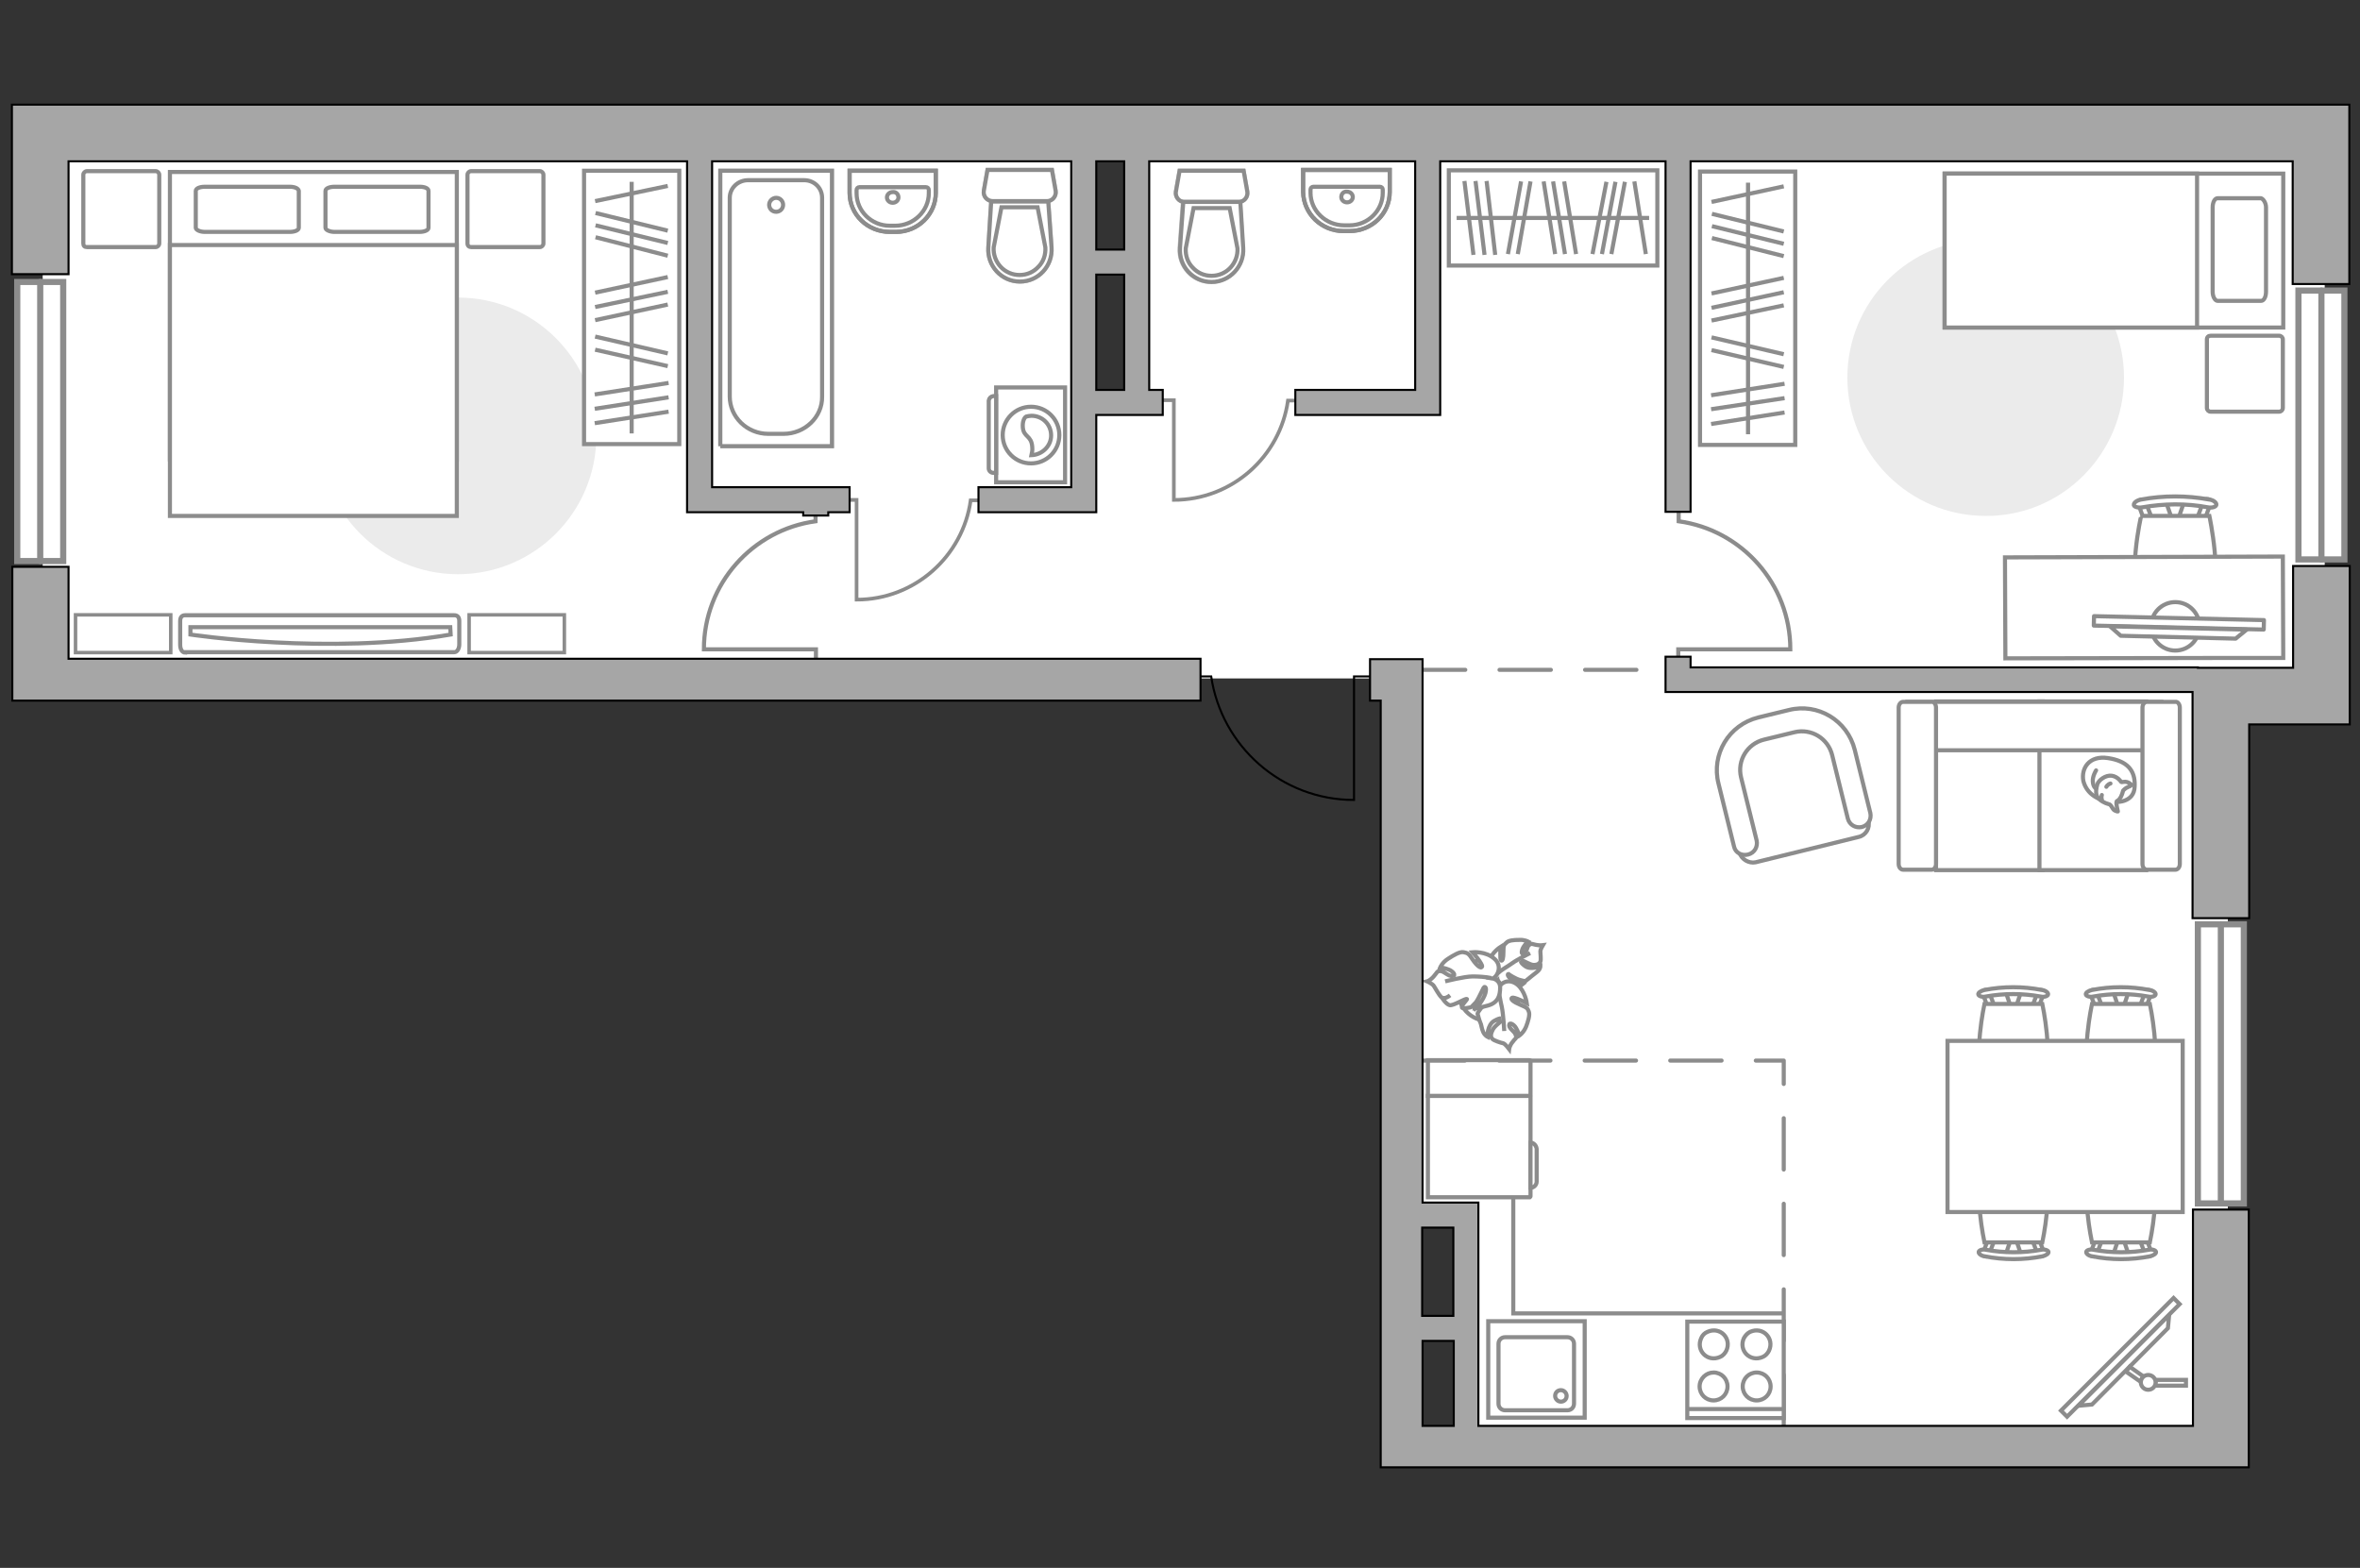 <?xml version="1.0" encoding="utf-8"?>
<!-- Generator: Adobe Illustrator 25.2.1, SVG Export Plug-In . SVG Version: 6.00 Build 0)  -->
<svg version="1.1" id="Слой_1" xmlns="http://www.w3.org/2000/svg" xmlns:xlink="http://www.w3.org/1999/xlink" x="0px" y="0px"
	 viewBox="0 0 575 382" style="enable-background:new 0 0 575 382;" xml:space="preserve">
<rect x="0" y="0" width="575" height="382" fill="#333333" stroke="none"/>
<style type="text/css">
	.st0{fill:#FFFFFF;}
	.st1{fill:#FFFFFF;stroke:#8C8C8C;stroke-width:1.5;stroke-linecap:round;stroke-miterlimit:10;}
	.st2{fill:none;stroke:#8C8C8C;stroke-width:1.5;stroke-linecap:round;stroke-miterlimit:10;}
	.st3{fill:#EBEBEB;}
	.st4{fill:#FFFFFF;stroke:#8C8C8C;stroke-miterlimit:10;}
	.st5{fill:none;stroke:#8C8C8C;stroke-miterlimit:10;}
	.st6{fill:#FFFFFF;stroke:#8C8C8C;stroke-width:0.853;stroke-miterlimit:10;}
	.st7{fill:none;stroke:#8C8C8C;stroke-linecap:round;stroke-linejoin:round;stroke-miterlimit:10;}
	.st8{fill:#FFFFFF;stroke:#8C8C8C;stroke-linecap:round;stroke-linejoin:round;stroke-miterlimit:10;}
	.st9{fill:#FFFFFF;stroke:#8C8C8C;stroke-width:1;stroke-miterlimit:10;}
	.st10{fill:#FFFFFF;stroke:#8C8C8C;stroke-width:1;stroke-linecap:round;stroke-linejoin:round;stroke-miterlimit:10;}
	.st11{fill:#FFFFFF;stroke:#8C8C8C;stroke-width:0.89;stroke-miterlimit:10;}
	.st12{fill-rule:evenodd;clip-rule:evenodd;fill:#FFFFFF;stroke:#8C8C8C;stroke-miterlimit:10;}
	
		.st13{fill:none;stroke:#8C8C8C;stroke-linecap:round;stroke-linejoin:round;stroke-miterlimit:10;stroke-dasharray:12.509,8.339;}
	.st14{fill:none;stroke:#000000;stroke-width:0.5;stroke-miterlimit:10;}
	.st15{opacity:0.5;fill:#FFFFFF;stroke:#8C8C8C;stroke-miterlimit:10;enable-background:new    ;}
	.st16{opacity:0.5;}
	.st17{fill:#A6A6A6;stroke:#000000;stroke-width:0.5;stroke-miterlimit:10;}
</style>
<g id="bg_1_">
	<polygon class="st0" points="358.5,351.9 357.2,297.3 342.4,297.5 342.4,245.5 342.6,245.5 342.6,165.3 10.4,165.3 10.4,32.5 
		266.7,32.5 266.7,97.1 276.3,97.1 276.3,31.8 566.4,31.8 566.4,171.8 542.8,172.2 542.8,351.9 	"/>
</g>
<g id="windows_1_">
	<g>
		<rect x="535.5" y="225.2" class="st1" width="11.2" height="68"/>
		<line class="st2" x1="541.1" y1="225.2" x2="541.1" y2="293.1"/>
	</g>
	<g>
		<rect x="560" y="70.8" class="st1" width="11.2" height="65.5"/>
		<line class="st2" x1="565.6" y1="70.8" x2="565.6" y2="136.3"/>
	</g>
	<g>
		<rect x="4.2" y="68.7" class="st1" width="11.2" height="68"/>
		<line class="st2" x1="9.8" y1="68.7" x2="9.8" y2="136.7"/>
	</g>
</g>
<g id="furniture_1_">
	<g>
		<path id="Vector_51_3_" class="st3" d="M483.8,125.7c-18.6,0-33.7-15.1-33.7-33.7s15.1-33.7,33.7-33.7s33.7,15.1,33.7,33.7
			S502.4,125.8,483.8,125.7z"/>
	</g>
	<g>
		<path id="Vector_51_2_" class="st3" d="M111.6,139.9c-18.6,0-33.7-15.1-33.7-33.7S93,72.5,111.6,72.5s33.7,15.1,33.7,33.7
			C145.3,124.8,130.2,139.9,111.6,139.9z"/>
	</g>
	<g>
		<rect x="142.3" y="41.6" class="st4" width="23.2" height="66.6"/>
		<line class="st5" x1="144.9" y1="103.1" x2="162.9" y2="100.3"/>
		<line class="st5" x1="144.9" y1="99.6" x2="162.9" y2="96.8"/>
		<line class="st5" x1="145.1" y1="57.8" x2="162.7" y2="62.3"/>
		<line class="st5" x1="145.1" y1="54.9" x2="162.7" y2="59.2"/>
		<line class="st5" x1="145.1" y1="51.9" x2="162.7" y2="56.2"/>
		<line class="st5" x1="144.9" y1="96.1" x2="162.9" y2="93.3"/>
		<line class="st5" x1="145" y1="85.2" x2="162.7" y2="89.2"/>
		<line class="st5" x1="145" y1="82" x2="162.7" y2="86.1"/>
		<line class="st5" x1="145" y1="78" x2="162.7" y2="74.2"/>
		<line class="st5" x1="145" y1="71.3" x2="162.7" y2="67.5"/>
		<line class="st5" x1="145" y1="49" x2="162.7" y2="45.3"/>
		<line class="st5" x1="145" y1="74.8" x2="162.7" y2="71.1"/>
		<line class="st5" x1="153.9" y1="105.6" x2="153.9" y2="44.3"/>
	</g>
	<g>
		<rect x="414.2" y="41.8" class="st4" width="23.2" height="66.6"/>
		<line class="st5" x1="416.9" y1="103.3" x2="434.8" y2="100.5"/>
		<line class="st5" x1="416.9" y1="99.7" x2="434.8" y2="97"/>
		<line class="st5" x1="417.1" y1="58" x2="434.6" y2="62.4"/>
		<line class="st5" x1="417.1" y1="55.1" x2="434.6" y2="59.4"/>
		<line class="st5" x1="417.1" y1="52.1" x2="434.6" y2="56.4"/>
		<line class="st5" x1="416.9" y1="96.3" x2="434.8" y2="93.5"/>
		<line class="st5" x1="417" y1="85.3" x2="434.6" y2="89.4"/>
		<line class="st5" x1="417" y1="82.2" x2="434.6" y2="86.3"/>
		<line class="st5" x1="417" y1="78.1" x2="434.6" y2="74.4"/>
		<line class="st5" x1="417" y1="71.5" x2="434.6" y2="67.7"/>
		<line class="st5" x1="417" y1="49.2" x2="434.6" y2="45.4"/>
		<line class="st5" x1="417" y1="75" x2="434.6" y2="71.2"/>
		<line class="st5" x1="425.9" y1="105.8" x2="425.9" y2="44.5"/>
	</g>
	<g>
		<rect x="353" y="41.5" class="st4" width="50.8" height="23.2"/>
		<line class="st5" x1="356.8" y1="44.1" x2="359" y2="62.1"/>
		<line class="st5" x1="359.5" y1="44.1" x2="361.7" y2="62.1"/>
		<line class="st5" x1="391.4" y1="44.3" x2="388" y2="61.9"/>
		<line class="st5" x1="393.6" y1="44.3" x2="390.3" y2="61.9"/>
		<line class="st5" x1="395.9" y1="44.3" x2="392.6" y2="61.9"/>
		<line class="st5" x1="362.2" y1="44.1" x2="364.3" y2="62.1"/>
		<line class="st5" x1="370.6" y1="44.2" x2="367.4" y2="61.9"/>
		<line class="st5" x1="372.9" y1="44.2" x2="369.8" y2="61.9"/>
		<line class="st5" x1="376.1" y1="44.2" x2="378.9" y2="61.9"/>
		<line class="st5" x1="381.1" y1="44.2" x2="384" y2="61.9"/>
		<line class="st5" x1="398.2" y1="44.2" x2="401" y2="61.9"/>
		<line class="st5" x1="378.4" y1="44.2" x2="381.3" y2="61.9"/>
		<line class="st5" x1="354.9" y1="53.1" x2="401.8" y2="53.1"/>
	</g>
	<g>
		<path id="Vector_90_1_" class="st4" d="M45.1,158.9h65.6c0.7,0,1.2-0.9,1.2-1.9v-5.7c0-1-0.5-1.4-1.2-1.4H45.1
			c-0.7,0-1.2,0.4-1.2,1.4v5.8c0,1.1,0.5,1.9,1.2,1.9V158.9z"/>
		<path id="Vector_91_1_" class="st4" d="M109.8,154.6c-29.7,5.1-63.4,0-63.4,0v-1.8h63.3L109.8,154.6z"/>
	</g>
	<g>
		<g>
			<path id="Vector_93_2_" class="st6" d="M41.6,159H18.4v-9.2h23.2V159z"/>
		</g>
		<g>
			<path id="Vector_93_1_" class="st6" d="M137.5,159h-23.2v-9.2h23.2V159z"/>
		</g>
	</g>
	<g>
		<path id="Vector_2_1_" class="st4" d="M556.3,79.8V42.3h-82.5v37.5H556.3z"/>
		<path id="Vector_3_1_" class="st4" d="M526.9,42.3h8.4v4.4v33.1h-61.5V42.3H526.9z"/>
		<path id="Vector_4_1_" class="st7" d="M550.9,48.3h-10.6c-0.7,0-1.2,1-1.2,2.2v20.6c0,1.2,0.6,2.2,1.2,2.2h10.6
			c0.7,0,1.2-1,1.2-2.2V50.5C552.1,49.5,551.5,48.5,550.9,48.3z"/>
	</g>
	<path id="Vector_5_4_" class="st8" d="M537.7,82.7v16.7c0,0.5,0.4,0.9,0.9,0.9h16.7c0.5,0,0.9-0.4,0.9-0.9V82.7
		c0-0.5-0.4-0.9-0.9-0.9h-16.7C538.1,81.8,537.7,82.1,537.7,82.7z"/>
	<g>
		<g>
			<path id="Vector_98_2_" class="st4" d="M41.4,41.9h69.9v70H41.4V41.9z"/>
			<path id="Vector_99_2_" class="st4" d="M111.3,68.7v-9H103H41.4v66h69.9V68.7z"/>
			<path id="Vector_100_2_" class="st7" d="M72.8,46.5v9c0,0.6-1,1-2.2,1H49.9c-1.2,0-2.2-0.5-2.2-1v-9c0-0.6,1-1,2.2-1h20.7
				C71.8,45.5,72.7,45.9,72.8,46.5z"/>
			<path id="Vector_101_2_" class="st7" d="M104.4,46.5v9c0,0.6-1,1-2.2,1H81.5c-1.2,0-2.2-0.5-2.2-1v-9c0-0.6,1-1,2.2-1h20.8
				C103.5,45.5,104.4,45.9,104.4,46.5z"/>
		</g>
		<path id="Vector_5_3_" class="st8" d="M20.3,59.3V42.6c0-0.5,0.4-0.9,0.9-0.9h16.7c0.5,0,0.9,0.4,0.9,0.9v16.7
			c0,0.5-0.4,0.9-0.9,0.9H21.2C20.6,60.2,20.3,59.9,20.3,59.3z"/>
		<path id="Vector_5_2_" class="st8" d="M113.9,59.3V42.6c0-0.5,0.4-0.9,0.9-0.9h16.7c0.5,0,0.9,0.4,0.9,0.9v16.7
			c0,0.5-0.4,0.9-0.9,0.9h-16.7C114.3,60.2,113.9,59.9,113.9,59.3z"/>
	</g>
	<g>
		<path id="Vector_60_1_" class="st4" d="M368.3,235.9c2.8,3.1,2.8,7.9-0.3,10.8c-3.1,2.8-7.9,2.8-10.8-0.3
			c-2.8-3.1-2.8-7.9,0.3-10.8C360.6,232.7,365.4,232.8,368.3,235.9z"/>
		<path class="st4" d="M365.2,236.9c0,0-0.9,1-0.1,2.2c0.9,1.2,1.9,2.2,3.9,1.5s2.1-0.8,2.1-0.8s-2.2-0.6-3.1-1.4s-0.6-1.1-0.5-1.1
			c0.1,0.1,1.9,1.3,3,1.5c1,0.3,1.2,0.2,1.2,0.2s1.3-1,1.5-1.2s1.1-0.8,1.6-1.3s0.5-1.1,0.5-1.1s-2.3,1-3.7,0
			c-1.4-1-1.1-1.4-0.7-1.3c0.4-0.1,1.8,1,2.8,1s1.4-0.4,1.6-0.8c0.2-0.5,0-2,0-2.5s0.6-1.5,0.6-1.5s-0.7,0.1-1.7-0.1s-0.9-0.4-1.6,0
			c-0.6,0.4-0.5,1.7-1.3,2.1c-0.8,0.4-0.6-0.8-0.1-1.6s1.1-1.3,1.1-1.3s-0.9-0.5-2.2-0.4c-1.2,0-2.6,0.1-3.1,0.7
			c-0.6,0.5-0.7,0.7-0.7,2.2s-0.2,2.4-0.6,2.1c-0.3-0.3-0.1-3.3-0.1-3.3s-2.1,1.3-2.7,3.3S364.2,237.2,365.2,236.9z"/>
		<path class="st4" d="M372.8,232.2c0,0-3,1.5-4.4,2.5c-0.8,0.6-2.6,1.6-3.2,2.2c-1,0.7-1.8,1.7-2.3,2.7"/>
		<path class="st4" d="M365.1,241c0,0-0.6-1.4-2.3-1.2c-1.7,0.2-3.2,0.9-3.4,3.4s-0.1,2.6-0.1,2.6s1.7-1.9,3-2.6s1.4-0.1,1.4,0
			s-2.2,1.5-2.9,2.5c-0.8,1-0.8,1.3-0.8,1.3s0.5,1.9,0.7,2.2s0.3,1.5,0.7,2.3s1,1.1,1,1.1s-0.1-2.9,1.7-3.9s2-0.5,1.8-0.1
			c-0.2,0.4-1.9,1.4-2.3,2.5c-0.5,1-0.4,1.7,0.1,2.1c0.3,0.3,2,0.9,2.6,1c0.5,0.2,1.4,1.4,1.4,1.4s0.1-0.9,0.9-1.8
			c0.7-1,1-0.7,0.7-1.6c-0.2-0.9-1.6-1.5-1.6-2.4s1.2-0.2,1.7,0.7c0.5,0.9,0.8,1.8,0.8,1.8s1-0.7,1.6-2.1c0.5-1.3,1-2.9,0.7-3.7
			c-0.3-0.8-0.4-1-2.1-1.7s-2.5-1.4-2-1.7s3.6,1.3,3.6,1.3s-0.4-2.9-2.3-4.5C367.4,238.1,365.3,239.7,365.1,241z"/>
		<path class="st4" d="M366.5,251.2c0,0-0.2-4-0.6-5.9c-0.3-1.2-0.7-3.5-0.8-4.5c-0.3-1.4-0.9-2.6-1.8-3.7"/>
		<g>
			<path class="st4" d="M353.3,242.5c-1,0.8-1.7,0.8-2.2,0.4c-0.4-0.4-1.4-2.1-1.7-2.6c-0.3-0.6-1.7-1.2-1.7-1.2s0.8-0.2,1.7-1.3
				c0.9-1,0.6-1.2,1.6-1.2c1,0.1,1.8,1.3,2.9,1.2c1-0.1,0.1-1.2-1-1.6c-1-0.4-2-0.5-2-0.5s0.5-1.2,1.9-2.1c1.4-0.9,2.9-1.8,3.8-1.6
				c0.9,0.2,1.2,0.2,2.2,1.8c1.1,1.6,2.1,2.3,2.3,1.7s-2.3-3.5-2.3-3.5s3.2-0.3,5.3,1.6c2,1.7,0.8,4.3-0.4,4.8c0,0,1.8,0.3,1.8,2.2
				c0,1.8-0.4,3.7-3,4.4c-2.6,0.7-2.8,0.7-2.8,0.7s1.8-2.2,2.2-3.7c0.4-1.5-0.1-1.6-0.3-1.5c-0.2,0.1-1.2,2.6-2,3.7
				c-1,1.1-1.2,1.2-1.2,1.2s-2,0.5-2.2,0.1c-0.2-0.6,1.4-2,1.2-2.1c-0.4-0.2-3.3,1.7-4.2,1.5s-2-2-2-2"/>
			<path class="st4" d="M352.1,239.1c0,0,4.7-1.2,6.7-1.2c1.3,0,3.2,0.1,4.6,0.4"/>
		</g>
	</g>
	<g>
		<g id="Group_2_10_">
			<g id="Group_3_10_">
				<path id="Vector_10_10_" class="st4" d="M514.9,305.6l1.3-3.9h1.1l1.3,3.9H514.9z"/>
			</g>
			<g id="Group_4_10_">
				<path id="Vector_11_10_" class="st4" d="M511.4,301.8c0.5,0.1,0.7,0.4,0.6,0.7l-1.2,3.2c0,0.3-0.5,0.5-0.9,0.4
					c-0.5-0.1-0.7-0.4-0.6-0.7l1.2-3.2c0-0.2,0.3-0.4,0.7-0.4C511.3,301.8,511.3,301.8,511.4,301.8z"/>
			</g>
			<g id="Group_5_10_">
				<path id="Vector_12_10_" class="st4" d="M523.1,302.2l1.2,3.2c0.1,0.3-0.2,0.6-0.6,0.7s-0.9-0.1-1-0.4l-1.2-3.2
					c-0.1-0.3,0.2-0.6,0.6-0.7c0.1,0,0.1,0,0.2,0C522.7,301.8,523,301.9,523.1,302.2z"/>
			</g>
			<path id="Vector_13_10_" class="st4" d="M523.8,302.7h-14.1c0,0-2.9-13.6,0-16.5c2.5-2.5,11.6-2.5,14.1,0
				C526.7,289.1,523.8,302.7,523.8,302.7z"/>
			<path id="Vector_14_10_" class="st4" d="M525.3,305c0.1,0.4-0.6,0.9-1.5,1.1c-4.6,0.9-9.4,0.9-14,0c-0.9-0.1-1.6-0.7-1.5-1.1
				c0.1-0.4,0.9-0.7,1.8-0.5c4.4,0.8,9,0.8,13.4,0C524.4,304.3,525.2,304.6,525.3,305z"/>
		</g>
		<g id="Group_2_5_">
			<g id="Group_3_5_">
				<path id="Vector_10_5_" class="st4" d="M488.7,305.6l1.3-3.9h1.1l1.3,3.9H488.7z"/>
			</g>
			<g id="Group_4_5_">
				<path id="Vector_11_5_" class="st4" d="M485.2,301.8c0.5,0.1,0.7,0.4,0.6,0.7l-1.2,3.2c0,0.3-0.5,0.5-0.9,0.4
					c-0.5-0.1-0.7-0.4-0.6-0.7l1.2-3.2c0-0.2,0.3-0.4,0.7-0.4C485,301.8,485.1,301.8,485.2,301.8z"/>
			</g>
			<g id="Group_5_5_">
				<path id="Vector_12_5_" class="st4" d="M496.9,302.2l1.2,3.2c0.1,0.3-0.2,0.6-0.6,0.7s-0.9-0.1-1-0.4l-1.2-3.2
					c-0.1-0.3,0.2-0.6,0.6-0.7c0.1,0,0.1,0,0.2,0C496.5,301.8,496.8,301.9,496.9,302.2z"/>
			</g>
			<path id="Vector_13_5_" class="st4" d="M497.6,302.7h-14.1c0,0-2.9-13.6,0-16.5c2.5-2.5,11.6-2.5,14.1,0
				C500.5,289.1,497.6,302.7,497.6,302.7z"/>
			<path id="Vector_14_5_" class="st4" d="M499.1,305c0.1,0.4-0.6,0.9-1.5,1.1c-4.6,0.9-9.4,0.9-14,0c-0.9-0.1-1.6-0.7-1.5-1.1
				c0.1-0.4,0.9-0.7,1.8-0.5c4.4,0.8,9,0.8,13.4,0C498.1,304.3,499,304.6,499.1,305z"/>
		</g>
		<g id="Group_2_4_">
			<g id="Group_3_4_">
				<path id="Vector_10_4_" class="st4" d="M492.4,241.7l-1.3,3.9H490l-1.3-3.9H492.4z"/>
			</g>
			<g id="Group_4_4_">
				<path id="Vector_11_4_" class="st4" d="M495.9,245.5c-0.5-0.1-0.7-0.4-0.6-0.7l1.2-3.2c0-0.3,0.5-0.5,0.9-0.4
					c0.5,0.1,0.7,0.4,0.6,0.7l-1.2,3.2c0,0.2-0.3,0.4-0.7,0.4C496,245.5,496,245.5,495.9,245.5z"/>
			</g>
			<g id="Group_5_4_">
				<path id="Vector_12_4_" class="st4" d="M484.2,245.1l-1.2-3.2c-0.1-0.3,0.2-0.6,0.6-0.7s0.9,0.1,1,0.4l1.2,3.2
					c0.1,0.3-0.2,0.6-0.6,0.7c-0.1,0-0.1,0-0.2,0C484.6,245.5,484.3,245.3,484.2,245.1z"/>
			</g>
			<path id="Vector_13_4_" class="st4" d="M483.5,244.6h14.1c0,0,2.9,13.6,0,16.5c-2.5,2.5-11.6,2.5-14.1,0
				C480.6,258.2,483.5,244.6,483.5,244.6z"/>
			<path id="Vector_14_4_" class="st4" d="M482,242.3c-0.1-0.4,0.6-0.9,1.5-1.1c4.6-0.9,9.4-0.9,14,0c0.9,0.1,1.6,0.7,1.5,1.1
				c-0.1,0.4-0.9,0.7-1.8,0.5c-4.4-0.8-9-0.8-13.4,0C483,243,482.1,242.7,482,242.3z"/>
		</g>
		<g id="Group_2_3_">
			<g id="Group_3_3_">
				<path id="Vector_10_3_" class="st4" d="M518.6,241.7l-1.3,3.9h-1.1l-1.3-3.9H518.6z"/>
			</g>
			<g id="Group_4_3_">
				<path id="Vector_11_3_" class="st4" d="M522.1,245.5c-0.5-0.1-0.7-0.4-0.6-0.7l1.2-3.2c0-0.3,0.5-0.5,0.9-0.4
					c0.5,0.1,0.7,0.4,0.6,0.7l-1.2,3.2c0,0.2-0.3,0.4-0.7,0.4C522.3,245.5,522.2,245.5,522.1,245.5z"/>
			</g>
			<g id="Group_5_3_">
				<path id="Vector_12_3_" class="st4" d="M510.4,245.1l-1.2-3.2c-0.1-0.3,0.2-0.6,0.6-0.7s0.9,0.1,1,0.4l1.2,3.2
					c0.1,0.3-0.2,0.6-0.6,0.7c-0.1,0-0.1,0-0.2,0C510.8,245.5,510.5,245.3,510.4,245.1z"/>
			</g>
			<path id="Vector_13_3_" class="st4" d="M509.7,244.6h14.1c0,0,2.9,13.6,0,16.5c-2.5,2.5-11.6,2.5-14.1,0
				C506.8,258.2,509.7,244.6,509.7,244.6z"/>
			<path id="Vector_14_3_" class="st4" d="M508.2,242.3c-0.1-0.4,0.6-0.9,1.5-1.1c4.6-0.9,9.4-0.9,14,0c0.9,0.1,1.6,0.7,1.5,1.1
				s-0.9,0.7-1.8,0.5c-4.4-0.8-9-0.8-13.4,0C509.2,243,508.3,242.7,508.2,242.3z"/>
		</g>
		<path id="Vector_35_2_" class="st4" d="M474.5,253.6h11h46.3v41.7h-57.3V253.6z"/>
	</g>
	<g>
		
			<rect x="497.3" y="329.6" transform="matrix(0.707 -0.707 0.707 0.707 -82.475 462.242)" class="st9" width="38.8" height="2.1"/>
		<polygon class="st4" points="506.4,342.5 528.5,320.4 528.2,323.6 509.7,342.2 		"/>
		<g>
			<path class="st4" d="M525,336.2h7.6v1.4H525c0.1-0.2,0.2-0.5,0.2-0.8C525.2,336.6,525.2,336.4,525,336.2z"/>
			<path class="st4" d="M518,334.2l0.9-1.2l3.4,2.4c-0.4,0.3-0.7,0.8-0.7,1.3L518,334.2z"/>
		</g>
		<circle class="st4" cx="523.4" cy="336.8" r="1.8"/>
	</g>
	<g>
		<path id="Vector_55_1_" class="st4" d="M471.7,212h26v-41.1h-26V212z"/>
		<path id="Vector_56_1_" class="st4" d="M496.9,170.9V212h26v-41.1H496.9L496.9,170.9z"/>
		<path id="Vector_57_1_" class="st4" d="M526.6,182.8V171h-61.8l2.4,11.8H526.6z"/>
		<path id="Vector_58_1_" class="st4" d="M470.6,171h-6.9c-0.6,0-1.1,0.6-1.1,1.4v38.1c0,0.8,0.5,1.4,1.1,1.4h6.9
			c0.6,0,1.1-0.6,1.1-1.4v-38.1C471.7,171.6,471.2,170.9,470.6,171z"/>
		<path id="Vector_59_1_" class="st4" d="M530,171h-6.9c-0.6,0-1.1,0.6-1.1,1.4v38.1c0,0.8,0.5,1.4,1.1,1.4h6.9
			c0.6,0,1.1-0.6,1.1-1.4v-38.1C531.1,171.6,530.6,170.9,530,171z"/>
		<g>
			<path class="st8" d="M507.6,190.3c-0.6-3.1,1.4-6.3,6-5.6c4.6,0.7,6.7,2.9,6.5,6.9c-0.1,4-4.5,3.8-4.5,3.8
				C511.3,195.4,508.4,193.4,507.6,190.3z"/>
			<path class="st8" d="M515.7,195.3c-0.2,0.4,0.3,2.4,0.3,2.4s0,0.1-0.7-0.2c-0.7-0.3-0.8-1.5-1.6-1.6c-0.8-0.2-2-0.8-2.6-1.6
				s-0.4-2.2-0.1-3.2s2-2.3,3.5-2.1s2.3,1.5,2.3,1.5s0,0.1,0.6,0c1.1-0.2,1.9,0.7,1.9,0.7s0.1,0.2-0.7,0.5c-0.8,0.3-1.3,0.9-1.3,0.9
				C516.6,195.3,515.7,195,515.7,195.3z"/>
			<path class="st8" d="M514.2,190.9c-0.7,0.2-1,0.8-1,0.8"/>
			<path class="st8" d="M512.1,194.8c-0.2-0.5,0-1.1,0-1.1"/>
			<path class="st7" d="M510.7,187.7c0,0-0.9,1.4-0.8,2.7c0.1,1.5,0.8,1.7,0.8,1.7"/>
		</g>
	</g>
	<g>
		<path id="Vector_37_1_" class="st4" d="M423.8,207.7l-4.3-17.4c-1.5-6.3,2.4-12.8,8.7-14.3l8.4-2.1c6.3-1.5,12.8,2.4,14.3,8.7
			l4.3,17.4c0.5,1.7-0.6,3.5-2.3,3.9l-25.2,6.2C426.1,210.4,424.3,209.4,423.8,207.7z"/>
		<path id="Vector_38_1_" class="st4" d="M422.5,206.3l-3.8-15.4c-1.8-7.1,2.5-14.3,9.7-16.1l7.4-1.8c7.1-1.8,14.3,2.5,16.1,9.7
			l3.8,15.4c0.3,1.5-0.5,3-2.1,3.4c-1.5,0.3-3-0.5-3.4-2.1l-3.8-15.4c-1-4.1-5.1-6.6-9.2-5.6l-7.4,1.8c-4.1,1-6.6,5.1-5.6,9.2
			l3.8,15.4c0.3,1.5-0.5,3-2.1,3.4C424.3,208.6,422.8,207.7,422.5,206.3z"/>
	</g>
	<g>
		<path id="Vector_8_2_" class="st4" d="M372.7,291.7h-24.8V267h24.8c0.1,0,0.2,0.1,0.2,0.2v24.3
			C372.9,291.6,372.8,291.6,372.7,291.7z"/>
		<path id="Vector_8_1_" class="st4" d="M372.7,267h-24.8v-8.7h24.8c0.1,0,0.2,0.1,0.2,0.1v8.5C372.9,267,372.8,267,372.7,267z"/>
		<path id="Vector_9_1_" class="st4" d="M374.4,279.9v8c0,0.8-0.7,1.5-1.5,1.5v-11C373.7,278.4,374.3,279.1,374.4,279.9z"/>
	</g>
	<polyline class="st5" points="434.6,320 368.7,320 368.7,291.7 	"/>
	<g>
		<g id="Group_2_1_">
			<g id="Group_3_1_">
				<path id="Vector_10_1_" class="st4" d="M532.2,122.1l-1.6,4.7h-1.3l-1.6-4.6L532.2,122.1z"/>
			</g>
			<g id="Group_4_1_">
				<path id="Vector_11_1_" class="st4" d="M536.2,126.6c-0.6-0.1-0.8-0.4-0.7-0.8l1.4-3.8c0.1-0.3,0.6-0.5,1.1-0.4
					c0.6,0.1,0.8,0.4,0.7,0.8l-1.4,3.8c0,0.3-0.4,0.5-0.8,0.5C536.4,126.7,536.4,126.7,536.2,126.6z"/>
			</g>
			<g id="Group_5_1_">
				<path id="Vector_12_1_" class="st4" d="M522.3,126.4l-1.4-3.8c-0.2-0.4,0.1-0.7,0.6-0.8c0.5-0.2,1.1,0,1.2,0.4l1.5,3.8
					c0.2,0.4-0.1,0.7-0.6,0.8c-0.1,0-0.1,0-0.2,0C522.9,126.8,522.6,126.5,522.3,126.4z"/>
			</g>
			<path id="Vector_13_1_" class="st4" d="M521.7,125.7h16.6c0,0,3.4,16,0,19.4c-2.9,2.9-13.7,2.9-16.6,0
				C518.2,141.7,521.6,125.7,521.7,125.7z"/>
			<path id="Vector_14_1_" class="st4" d="M519.9,123.1c-0.1-0.6,0.7-1.2,1.8-1.4c5.4-1,11.1-1,16.5,0c1.1,0.1,1.9,0.8,1.8,1.3
				s-1,0.8-2.1,0.6c-5.3-1-10.7-0.9-15.9,0C521,123.8,520,123.5,519.9,123.1z"/>
		</g>
		<path id="Vector_36_1_" class="st4" d="M556.3,160.3h-13l-54.7,0.1l-0.1-24.6l67.7-0.2L556.3,160.3z"/>
		<g>
			<circle class="st8" cx="530" cy="152.6" r="5.9"/>
			<g>
				
					<rect x="529.6" y="131.2" transform="matrix(2.326742e-02 -1 1 2.326742e-02 366.619 678.966)" class="st10" width="2.3" height="41.4"/>
				<polygon class="st8" points="547.4,153.4 514.1,152.6 516.7,154.9 544.7,155.6 				"/>
			</g>
		</g>
	</g>
	<g>
		<g>
			<path class="st4" d="M408.9,162.9v-4.7h27.2c0,0,0,0,0.1,0c0-16-11.9-29.1-27.2-31.2c0-0.5,0-4.3,0-4.3"/>
		</g>
	</g>
	<g>
		<g>
			<path class="st4" d="M198.8,162.9v-4.7h-27.2c0,0,0,0-0.1,0c0-16,11.9-29.1,27.2-31.2c0-0.5,0-4.3,0-4.3"/>
		</g>
	</g>
	<g>
		<g>
			<path class="st11" d="M204.5,121.8h4.2V146c0,0,0,0,0,0.1c14.2,0,25.9-10.6,27.8-24.2c0.4,0,3.8,0,3.8,0"/>
		</g>
	</g>
	<g>
		<g>
			<path class="st11" d="M281.8,97.5h4.2v24.2c0,0,0,0,0,0.1c14.2,0,25.9-10.6,27.8-24.2c0.4,0,3.8,0,3.8,0"/>
		</g>
	</g>
	<g>
		<g>
			<path class="st4" d="M242.7,94.4v23.1h16.8V94.4H242.7z"/>
			<path class="st12" d="M240.9,97.6v16.5c0,0.7,0.6,1.1,1.1,1.1h0.7V96.5H242C241.4,96.6,241,97,240.9,97.6z"/>
		</g>
		<g>
			<circle class="st4" cx="251.2" cy="106" r="6.9"/>
			<path class="st4" d="M249.2,104.1c0.2,2.5,2.1,1.9,2.3,4.8c0.1,0.9-0.1,1.5-0.2,2c2.6-0.1,4.8-2.2,4.8-4.8c0-2.7-2.1-4.8-4.8-4.8
				c-0.4,0-0.9,0.1-1.3,0.2C249.5,101.8,249.1,102.8,249.2,104.1z"/>
		</g>
	</g>
</g>
<g id="plan">
	<polyline class="st13" points="344.4,258.4 434.6,258.4 434.6,348.2 	"/>
	<path class="st14" d="M335.1,164.8h-5.2v30.1c-17.7,0-32.3-13.1-34.8-30.1h-4.8"/>
	<g>
		<g>
			<rect x="362.6" y="321.9" class="st4" width="23.5" height="23.5"/>
		</g>
		<path class="st4" d="M365.1,342v-14.6c0-0.9,0.7-1.6,1.6-1.6h15.2c0.9,0,1.6,0.7,1.6,1.6V342c0,0.9-0.7,1.6-1.6,1.6h-15.2
			C365.8,343.6,365.1,342.9,365.1,342z"/>
		<path class="st4" d="M378.9,340.1c0,0.7,0.6,1.4,1.4,1.4s1.4-0.6,1.4-1.4c0-0.7-0.6-1.4-1.4-1.4S378.9,339.3,378.9,340.1z"/>
	</g>
	<g>
		<g>
			<rect x="411.1" y="322" class="st4" width="23.5" height="23.5"/>
		</g>
		<line class="st5" x1="434.6" y1="343.3" x2="411.1" y2="343.3"/>
		<path class="st4" d="M414.1,337.8c0,1.9,1.5,3.4,3.4,3.4s3.4-1.5,3.4-3.4c0-1.9-1.5-3.4-3.4-3.4
			C415.7,334.4,414.1,335.9,414.1,337.8z"/>
		<path class="st4" d="M414.5,326c-1.4,3,1.5,6,4.6,4.6c0.7-0.3,1.2-0.9,1.5-1.5c1.4-3-1.5-6-4.6-4.6
			C415.3,324.8,414.8,325.3,414.5,326z"/>
		<path class="st4" d="M424.6,337.8c0,1.9,1.5,3.4,3.4,3.4s3.4-1.5,3.4-3.4c0-1.9-1.5-3.4-3.4-3.4S424.6,335.9,424.6,337.8z"/>
		<path class="st4" d="M424.9,326c-1.4,3,1.5,6,4.6,4.6c0.7-0.3,1.2-0.9,1.5-1.5c1.4-3-1.5-6-4.6-4.6
			C425.8,324.8,425.3,325.3,424.9,326z"/>
	</g>
	<line class="st13" x1="344.5" y1="163.2" x2="404.3" y2="163.2"/>
	<g>
		<path class="st4" d="M317.5,46.8v-5.4h21.1v5.4c0,5.3-4.4,9.5-9.8,9.5h-1.5C322,56.3,317.6,52.1,317.5,46.8z"/>
		<g>
			<path class="st5" d="M319.3,47v-0.8c0-0.4,0.3-0.7,0.7-0.7h16.2c0.4,0,0.7,0.3,0.7,0.7V47c0,4.3-3.6,7.9-8.1,7.9h-1.3
				C323,54.9,319.3,51.3,319.3,47z"/>
			<path class="st5" d="M328.2,46.7c0.8,0,1.4,0.6,1.4,1.3c0,0.7-0.6,1.3-1.4,1.3s-1.4-0.6-1.4-1.3
				C326.8,47.2,327.4,46.6,328.2,46.7z"/>
			<path class="st5" d="M317.5,46.8v-5.4h21.1v5.4c0,5.3-4.4,9.5-9.8,9.5h-1.5C322,56.3,317.6,52.1,317.5,46.8z"/>
		</g>
	</g>
	<g>
		<path class="st5" d="M228,47v-5.4h-21V47c0,5.3,4.4,9.5,9.8,9.5h1.5C223.7,56.5,228,52.2,228,47z"/>
		<g>
			<path class="st5" d="M226.3,47.1v-0.8c0-0.4-0.3-0.7-0.7-0.7h-16.2c-0.4,0-0.7,0.3-0.7,0.7v0.8c0,4.3,3.6,7.9,8.1,7.9h1.3
				C222.6,55,226.3,51.4,226.3,47.1z"/>
			<path class="st5" d="M217.5,46.8c-0.8,0-1.4,0.6-1.4,1.3c0,0.7,0.6,1.3,1.4,1.3c0.8,0,1.4-0.6,1.4-1.3
				C218.9,47.3,218.3,46.7,217.5,46.8z"/>
			<path class="st5" d="M228,47v-5.4h-21V47c0,5.3,4.4,9.5,9.8,9.5h1.5C223.7,56.5,228,52.2,228,47z"/>
		</g>
	</g>
	<g>
		<polyline class="st15" points="175.5,108.7 202.7,108.7 202.7,41.6 175.5,41.6 175.5,108.7 		"/>
		<polyline class="st4" points="175.5,108.7 202.7,108.7 202.7,41.6 175.5,41.6 175.5,108.7 		"/>
		<path class="st4" d="M200.3,96.6V48.2c0-2.4-1.9-4.3-4.4-4.3h-13.6c-2.5,0-4.5,1.9-4.5,4.3v48.4c0,5,4.2,9.1,9.4,9.1h3.7
			C196.1,105.7,200.4,101.6,200.3,96.6z"/>
		<path class="st4" d="M189.1,48.2c-0.9,0-1.7,0.8-1.7,1.7c0,0.9,0.7,1.7,1.7,1.7c0.9,0,1.7-0.7,1.7-1.7
			C190.8,49,190.1,48.2,189.1,48.2z"/>
	</g>
	<g>
		<g class="st16">
			<path class="st4" d="M239.7,46.5l0.9-5.1h15.7l0.9,5.1c0.2,1.3-0.8,2.5-2.1,2.5h-13.2C240.5,49,239.5,47.8,239.7,46.5z"/>
			<path class="st4" d="M256.2,60.3c0.3,4.5-3.2,8.3-7.7,8.3c-4.4,0-8-3.8-7.7-8.3l0.7-11.2h13.9L256.2,60.3z"/>
		</g>
		<g>
			<path class="st4" d="M239.7,46.5l0.9-5.1h15.7l0.9,5.1c0.2,1.3-0.8,2.5-2.1,2.5h-13.2C240.5,49,239.5,47.8,239.7,46.5z"/>
			<path class="st4" d="M240.8,60.3l0.7-11.2h13.9l0.8,11.2c0.3,4.5-3.2,8.3-7.7,8.3l0,0C244,68.6,240.5,64.8,240.8,60.3z"/>
			<path class="st4" d="M244,50.5l-1.9,9.8c-0.1,1.7,0.5,3.4,1.7,4.7c1.2,1.3,2.9,2,4.6,2c1.8,0,3.4-0.7,4.6-2
				c1.2-1.2,1.8-2.9,1.7-4.7l-1.9-9.8H244z"/>
		</g>
	</g>
	<g>
		<g class="st16">
			<path class="st4" d="M303.9,46.7l-0.9-5.1h-15.6l-0.9,5.1c-0.2,1.3,0.8,2.5,2.1,2.5h13.2C303.1,49.2,304.1,48,303.9,46.7z"/>
			<path class="st4" d="M287.4,60.4c-0.3,4.5,3.2,8.3,7.7,8.3c4.4,0,8-3.8,7.7-8.3l-0.7-11.2h-13.9L287.4,60.4z"/>
		</g>
		<g>
			<path class="st4" d="M303.9,46.7l-0.9-5.1h-15.6l-0.9,5.1c-0.2,1.3,0.8,2.5,2.1,2.5h13.2C303.1,49.2,304.1,48,303.9,46.7z"/>
			<path class="st4" d="M302.9,60.4l-0.7-11.2h-13.9l-0.8,11.2c-0.3,4.5,3.2,8.3,7.7,8.3l0,0C299.6,68.7,303.2,64.9,302.9,60.4z"/>
			<path class="st4" d="M299.6,50.7l1.9,9.8c0.1,1.7-0.5,3.4-1.7,4.7s-2.9,2-4.6,2c-1.8,0-3.4-0.7-4.6-2c-1.2-1.2-1.8-2.9-1.7-4.7
				l1.9-9.8H299.6z"/>
		</g>
	</g>
	<g>
		<path class="st17" d="M558.6,39.3v29.9h13.8V25.5h-34.8h-11.7H16.7l0,0H2.9v41.3h13.8V39.3h150.7v85.5h28.3v0.8h6.1v-0.8h5.2v-6.1
			h-33.5V39.3H261v61.1v0.7v17.6h-22.6v6.1h28.7v-23.7h16.2V95H280V39.3h64.8V95h-29.2v6.1h35.3V39.3h54.9v85.4h6.1V39.3h114h11.7
			H558.6L558.6,39.3z M273.9,95h-6.8V66.9h6.8V95z M267.1,39.3h6.8v21.5h-6.8V39.3z"/>
		<polygon class="st17" points="572.5,176.5 572.5,137.9 558.7,137.9 558.7,162.7 535.5,162.7 535.5,162.6 411.9,162.6 411.9,160 
			405.8,160 405.8,168.6 534.2,168.6 534.2,223.7 548,223.7 548,176.5 		"/>
		<path class="st17" d="M346.6,293V160.6h-12.8v10.1h2.6v186.8h209.8l0,0h1.7v-62.8h-13.6v52.7H360.2V293H346.6L346.6,293z
			 M354.1,299.1v21.5h-7.6v-21.5H354.1z M346.6,347.4v-20.7h7.6v20.7H346.6z"/>
		<polygon class="st17" points="4.8,138.1 3,138.1 3,170.7 16.7,170.7 16.7,170.7 267.1,170.7 270.5,170.7 292.5,170.7 292.5,160.5 
			270.5,160.5 267.1,160.5 16.7,160.5 16.7,138.1 14.9,138.1 		"/>
	</g>
</g>
<g id="points">
	<path id="bedroom_x5F_1_2_" class="st7" d="M454.3,236.7"/>
	<path id="bedroom_x5F_2" class="st7" d="M64,100.5"/>
	<path id="bedroom_x5F_3" class="st7" d="M488.6,100.2"/>
	<path id="kitchen_1_" class="st7" d="M404.7,290.9"/>
	<path id="hallway_1_" class="st7" d="M336.2,132.8"/>
	<path id="wc" class="st7" d="M315.5,78.1"/>
	<path id="wc_x5F_bathroom_1_" class="st7" d="M225.4,82.1"/>
</g>
</svg>
